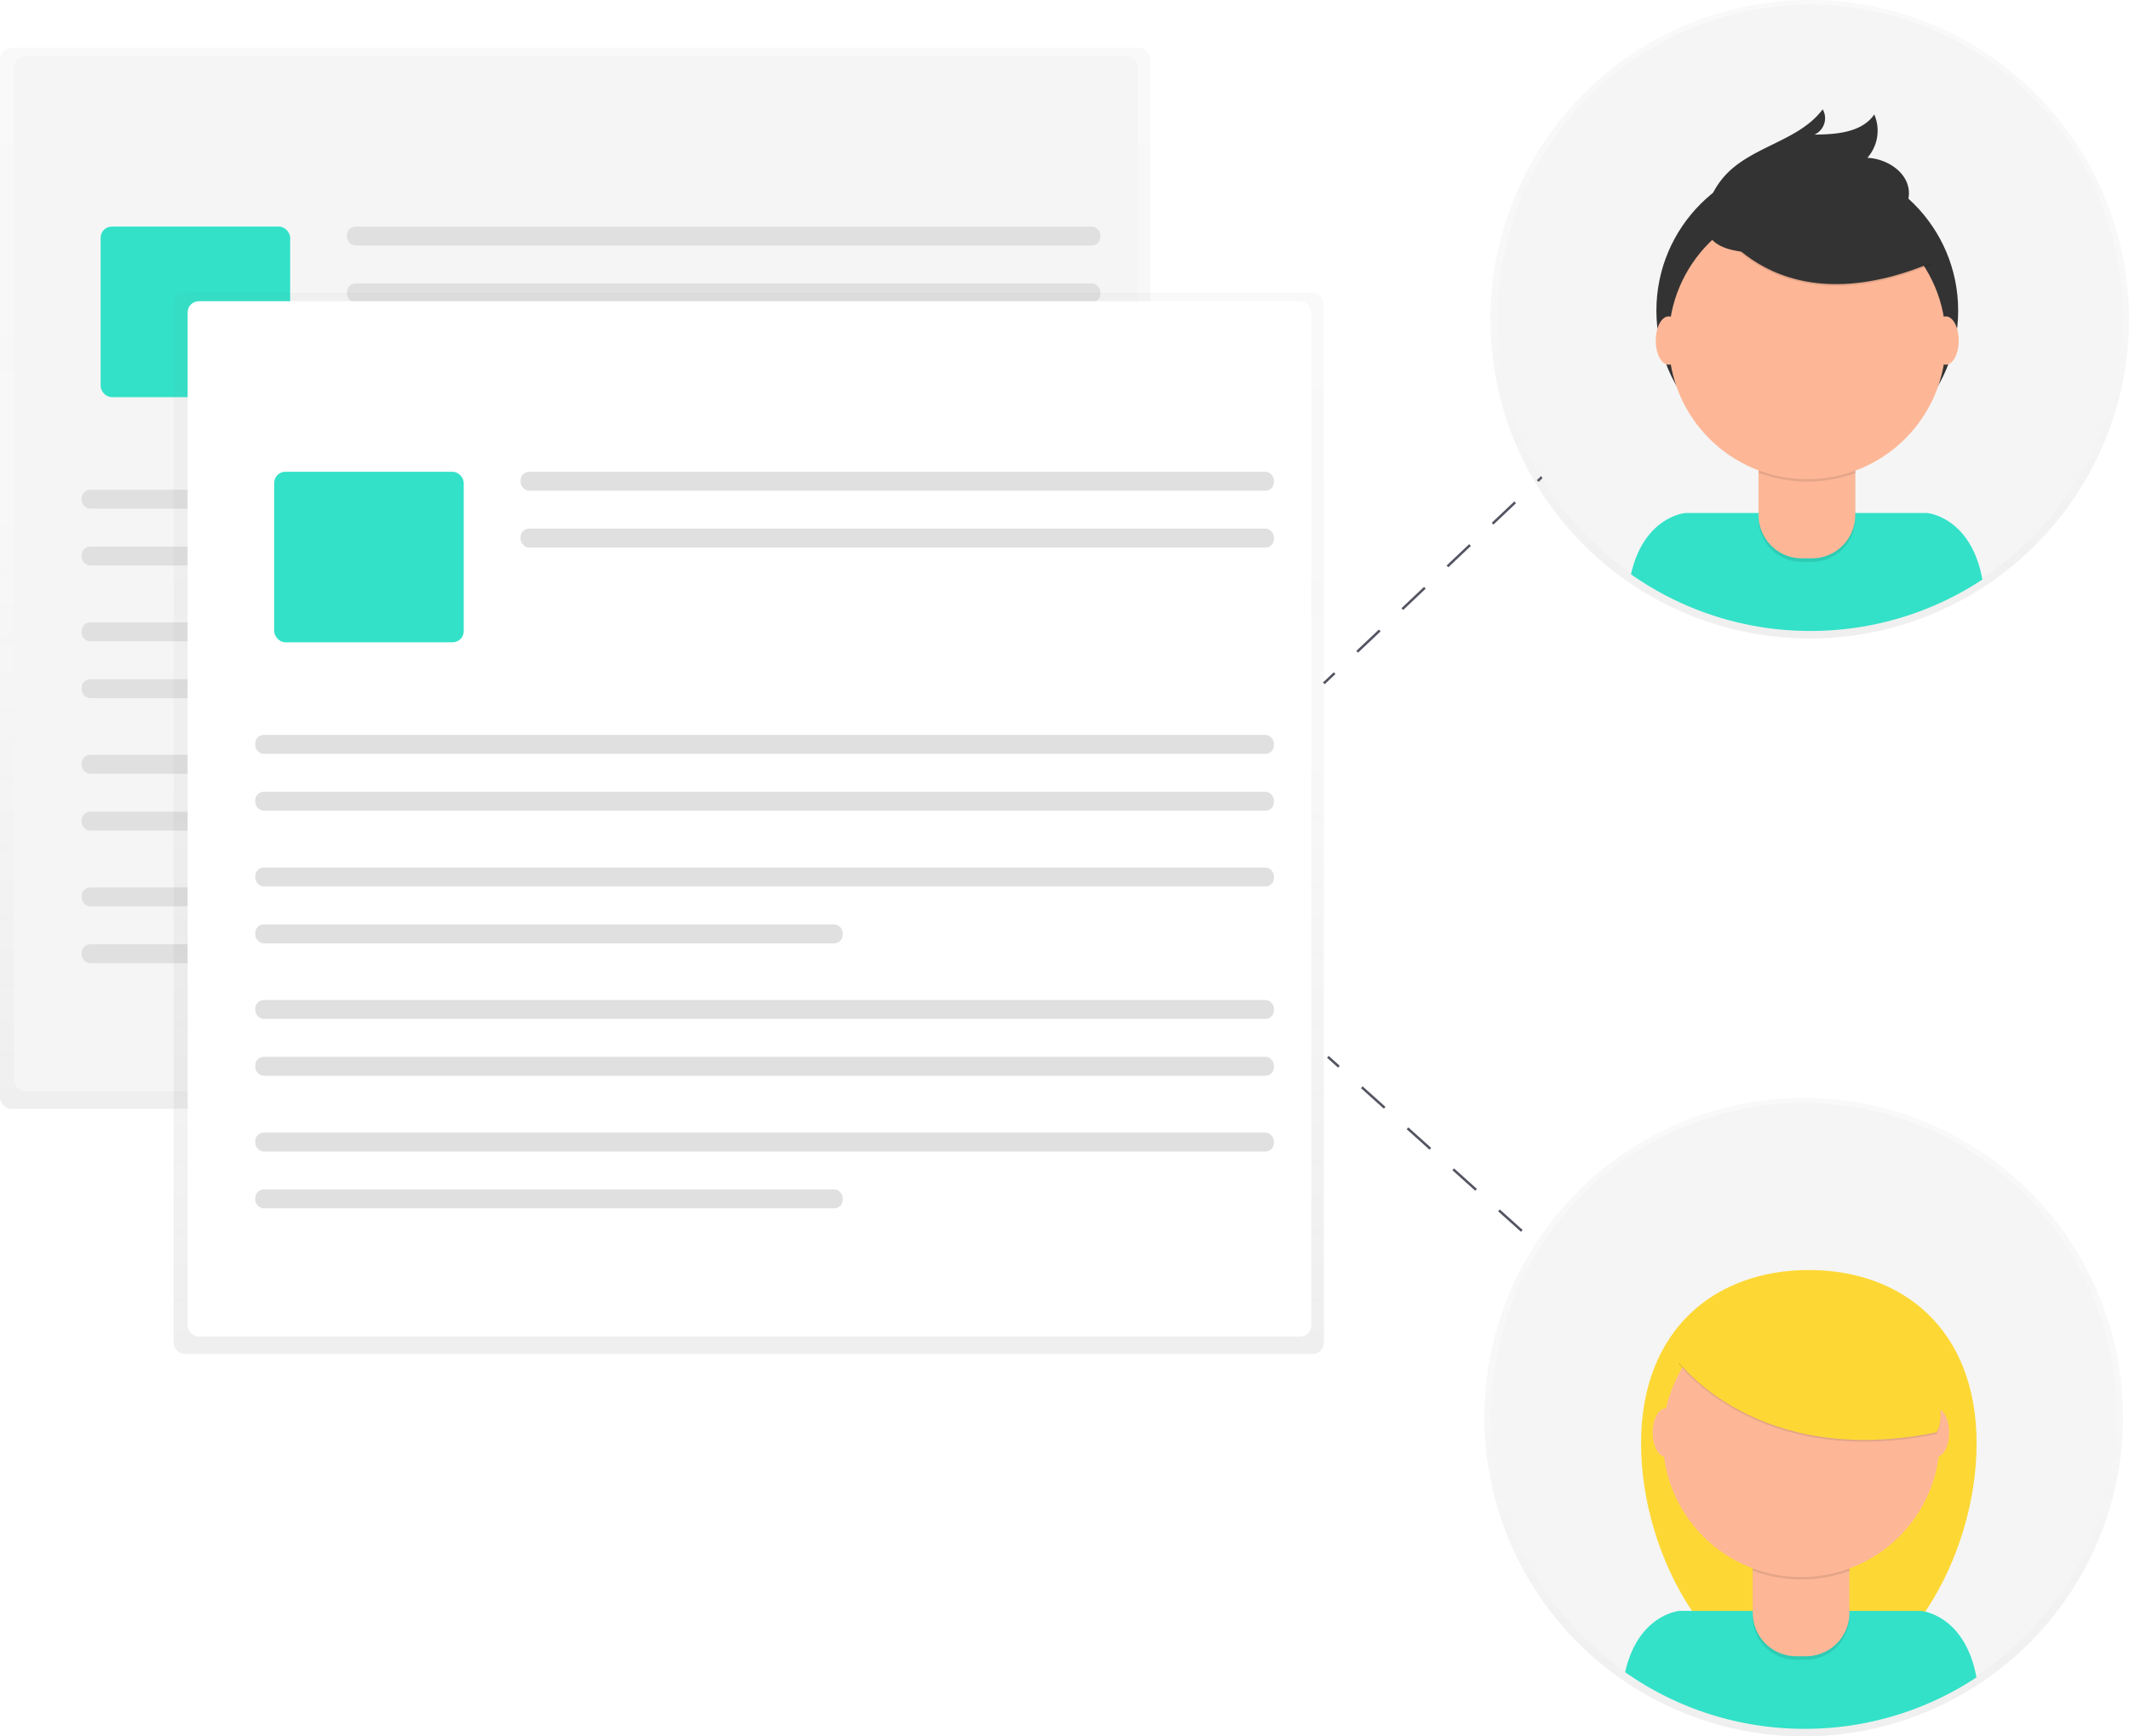 <?xml version="1.0" encoding="UTF-8"?> <svg xmlns="http://www.w3.org/2000/svg" xmlns:xlink="http://www.w3.org/1999/xlink" id="f196eae1-e898-45a8-a656-bd14eee244bb" data-name="Layer 1" width="862" height="703.19" viewBox="0 0 862 703.19"><defs><linearGradient id="6ecfc04c-7de9-42bf-8023-074f3c1ddce3" x1="232.86" y1="449.06" x2="232.86" y2="19.38" gradientUnits="userSpaceOnUse"><stop offset="0" stop-color="gray" stop-opacity="0.25"></stop><stop offset="0.54" stop-color="gray" stop-opacity="0.12"></stop><stop offset="1" stop-color="gray" stop-opacity="0.1"></stop></linearGradient><linearGradient id="bdc54af5-8b94-492b-98e0-5080dd377cdf" x1="303.14" y1="548.35" x2="303.14" y2="118.67" xlink:href="#6ecfc04c-7de9-42bf-8023-074f3c1ddce3"></linearGradient><linearGradient id="8b482bc2-deb5-441e-9998-0daf288500a0" x1="730.3" y1="703.19" x2="730.3" y2="444.62" xlink:href="#6ecfc04c-7de9-42bf-8023-074f3c1ddce3"></linearGradient><linearGradient id="bb70749d-344b-49ee-9b57-98dd20ed6f29" x1="732.71" y1="258.57" x2="732.71" y2="0" xlink:href="#6ecfc04c-7de9-42bf-8023-074f3c1ddce3"></linearGradient></defs><title>live collaboration</title><g opacity="0.5"><rect y="19.38" width="465.71" height="429.68" rx="4.5" ry="4.5" fill="url(#6ecfc04c-7de9-42bf-8023-074f3c1ddce3)"></rect></g><rect x="5.68" y="22.71" width="454.97" height="419.26" rx="4.5" ry="4.5" fill="#f5f5f5"></rect><rect x="40.75" y="91.77" width="76.73" height="69.06" rx="4.5" ry="4.5" fill="#32e1c8"></rect><rect x="140.49" y="91.77" width="305.02" height="7.67" rx="3.44" ry="3.44" fill="#e0e0e0"></rect><rect x="140.49" y="114.79" width="305.02" height="7.67" rx="3.44" ry="3.44" fill="#e0e0e0"></rect><rect x="33.07" y="198.34" width="412.44" height="7.67" rx="3.44" ry="3.44" fill="#e0e0e0"></rect><rect x="33.07" y="221.35" width="412.44" height="7.67" rx="3.44" ry="3.44" fill="#e0e0e0"></rect><rect x="33.07" y="252.05" width="412.44" height="7.67" rx="3.44" ry="3.44" fill="#e0e0e0"></rect><rect x="33.07" y="275.06" width="237.86" height="7.67" rx="3.44" ry="3.44" fill="#e0e0e0"></rect><rect x="33.07" y="305.68" width="412.44" height="7.67" rx="3.44" ry="3.44" fill="#e0e0e0"></rect><rect x="33.07" y="328.7" width="412.44" height="7.67" rx="3.44" ry="3.44" fill="#e0e0e0"></rect><rect x="33.07" y="359.39" width="412.44" height="7.67" rx="3.44" ry="3.44" fill="#e0e0e0"></rect><rect x="33.07" y="382.41" width="237.86" height="7.67" rx="3.44" ry="3.44" fill="#e0e0e0"></rect><g opacity="0.5"><rect x="70.29" y="118.67" width="465.71" height="429.68" rx="4.5" ry="4.5" fill="url(#bdc54af5-8b94-492b-98e0-5080dd377cdf)"></rect></g><rect x="75.97" y="122" width="454.97" height="419.26" rx="4.5" ry="4.5" fill="#fff"></rect><rect x="111.03" y="191.06" width="76.73" height="69.06" rx="4.5" ry="4.5" fill="#32e1c8"></rect><rect x="210.78" y="191.06" width="305.02" height="7.67" rx="3.44" ry="3.44" fill="#e0e0e0"></rect><rect x="210.78" y="214.08" width="305.02" height="7.67" rx="3.44" ry="3.44" fill="#e0e0e0"></rect><rect x="103.36" y="297.63" width="412.44" height="7.67" rx="3.44" ry="3.44" fill="#e0e0e0"></rect><rect x="103.36" y="320.65" width="412.44" height="7.67" rx="3.44" ry="3.44" fill="#e0e0e0"></rect><rect x="103.36" y="351.34" width="412.44" height="7.67" rx="3.44" ry="3.44" fill="#e0e0e0"></rect><rect x="103.36" y="374.36" width="237.86" height="7.67" rx="3.44" ry="3.44" fill="#e0e0e0"></rect><rect x="103.36" y="404.97" width="412.44" height="7.67" rx="3.44" ry="3.44" fill="#e0e0e0"></rect><rect x="103.36" y="427.99" width="412.44" height="7.67" rx="3.44" ry="3.44" fill="#e0e0e0"></rect><rect x="103.36" y="458.68" width="412.44" height="7.67" rx="3.44" ry="3.44" fill="#e0e0e0"></rect><rect x="103.36" y="481.7" width="237.86" height="7.67" rx="3.44" ry="3.44" fill="#e0e0e0"></rect><line x1="536" y1="276.74" x2="540.36" y2="272.62" fill="none" stroke="#535461" stroke-miterlimit="10"></line><line x1="549.5" y1="263.97" x2="709.45" y2="112.61" fill="none" stroke="#535461" stroke-miterlimit="10" stroke-dasharray="12.58 12.58"></line><line x1="714.02" y1="108.28" x2="718.37" y2="104.16" fill="none" stroke="#535461" stroke-miterlimit="10"></line><line x1="537.63" y1="427.99" x2="542.1" y2="432" fill="none" stroke="#535461" stroke-miterlimit="10"></line><line x1="551.36" y1="440.31" x2="713.39" y2="585.77" fill="none" stroke="#535461" stroke-miterlimit="10" stroke-dasharray="12.44 12.44"></line><line x1="718.02" y1="589.93" x2="722.48" y2="593.93" fill="none" stroke="#535461" stroke-miterlimit="10"></line><g opacity="0.5"><circle cx="730.3" cy="573.91" r="129.29" fill="url(#8b482bc2-deb5-441e-9998-0daf288500a0)"></circle></g><circle cx="730.3" cy="573.2" r="126.56" fill="#f5f5f5"></circle><path d="M969.3,683c0,46.61-30.42,98.5-67.93,98.5s-67.93-51.9-67.93-98.5,30.42-70.27,67.93-70.27S969.3,636.38,969.3,683Z" transform="translate(-169 -98.4)" fill="#fdd835"></path><path d="M899.66,798.54a126,126,0,0,0,69.57-20.82c-4.66-25.49-22.41-26.94-22.41-26.94H849s-16.75,1.38-22,24.82A126,126,0,0,0,899.66,798.54Z" transform="translate(-169 -98.4)" fill="#32e1c8"></path><path d="M709.61,621.29h39.14a0,0,0,0,1,0,0v33.34a17.54,17.54,0,0,1-17.54,17.54h-4.06a17.54,17.54,0,0,1-17.54-17.54V621.29A0,0,0,0,1,709.61,621.29Z" opacity="0.1"></path><path d="M713,619.84h32.45a3.35,3.35,0,0,1,3.35,3.35v30a17.54,17.54,0,0,1-17.54,17.54h-4.06a17.54,17.54,0,0,1-17.54-17.54v-30A3.35,3.35,0,0,1,713,619.84Z" fill="#fdb797"></path><path d="M878.68,734.48a56.33,56.33,0,0,0,39.14.11v-4.81H878.68Z" transform="translate(-169 -98.4)" opacity="0.1"></path><circle cx="729.33" cy="582.59" r="56.1" fill="#fdb797"></circle><ellipse cx="674.38" cy="580.2" rx="5.22" ry="9.79" fill="#fdb797"></ellipse><ellipse cx="783.98" cy="580.2" rx="5.22" ry="9.79" fill="#fdb797"></ellipse><path d="M848.61,650.56S880.37,694,953.07,679.15c0,0,8.12-9.88-11.65-40.23S866.61,613.51,848.61,650.56Z" transform="translate(-169 -98.4)" opacity="0.1"></path><path d="M848.61,649.86s31.76,43.41,104.46,28.59c0,0,8.12-9.88-11.65-40.23S866.61,612.8,848.61,649.86Z" transform="translate(-169 -98.4)" fill="#fdd835"></path><g opacity="0.5"><circle cx="732.71" cy="129.29" r="129.29" fill="url(#bb70749d-344b-49ee-9b57-98dd20ed6f29)"></circle></g><circle cx="732.97" cy="128.46" r="126.56" fill="#f5f5f5"></circle><path d="M902.07,353.92a126,126,0,0,0,69.57-20.82c-4.66-25.49-22.41-26.94-22.41-26.94H851.37s-16.75,1.38-22,24.82A126,126,0,0,0,902.07,353.92Z" transform="translate(-169 -98.4)" fill="#32e1c8"></path><circle cx="731.74" cy="125.79" r="61.09" fill="#333"></circle><path d="M712,176.67h39.14a0,0,0,0,1,0,0V210a17.54,17.54,0,0,1-17.54,17.54h-4.06A17.54,17.54,0,0,1,712,210V176.67a0,0,0,0,1,0,0Z" opacity="0.1"></path><path d="M715.37,175.22h32.45a3.35,3.35,0,0,1,3.35,3.35v30a17.54,17.54,0,0,1-17.54,17.54h-4.06A17.54,17.54,0,0,1,712,208.57v-30A3.35,3.35,0,0,1,715.37,175.22Z" fill="#fdb797"></path><path d="M881.1,289.86a56.33,56.33,0,0,0,39.14.11v-4.81H881.1Z" transform="translate(-169 -98.4)" opacity="0.1"></path><circle cx="731.74" cy="137.97" r="56.1" fill="#fdb797"></circle><path d="M860.78,185.34s23.64,48,90.34,20.12l-15.53-24.35-27.53-9.88Z" transform="translate(-169 -98.4)" opacity="0.1"></path><path d="M860.78,184.64s23.64,48,90.34,20.12L935.59,180.4l-27.53-9.88Z" transform="translate(-169 -98.4)" fill="#333"></path><path d="M860.57,181.39a32.41,32.41,0,0,1,8-13.07c11-10.91,29.13-13.21,38.41-25.65a7.26,7.26,0,0,1-3.33,10.24c8.88-.06,19.19-.84,24.22-8.16a16.63,16.63,0,0,1-2.8,17.56c7.88.36,16.29,5.71,16.8,13.58.34,5.24-2.95,10.21-7.26,13.22s-9.52,4.39-14.66,5.52C905,197.94,850.79,211.79,860.57,181.39Z" transform="translate(-169 -98.4)" fill="#333"></path><ellipse cx="675.61" cy="137.92" rx="5.22" ry="9.79" fill="#fdb797"></ellipse><ellipse cx="787.84" cy="137.92" rx="5.22" ry="9.79" fill="#fdb797"></ellipse></svg> 